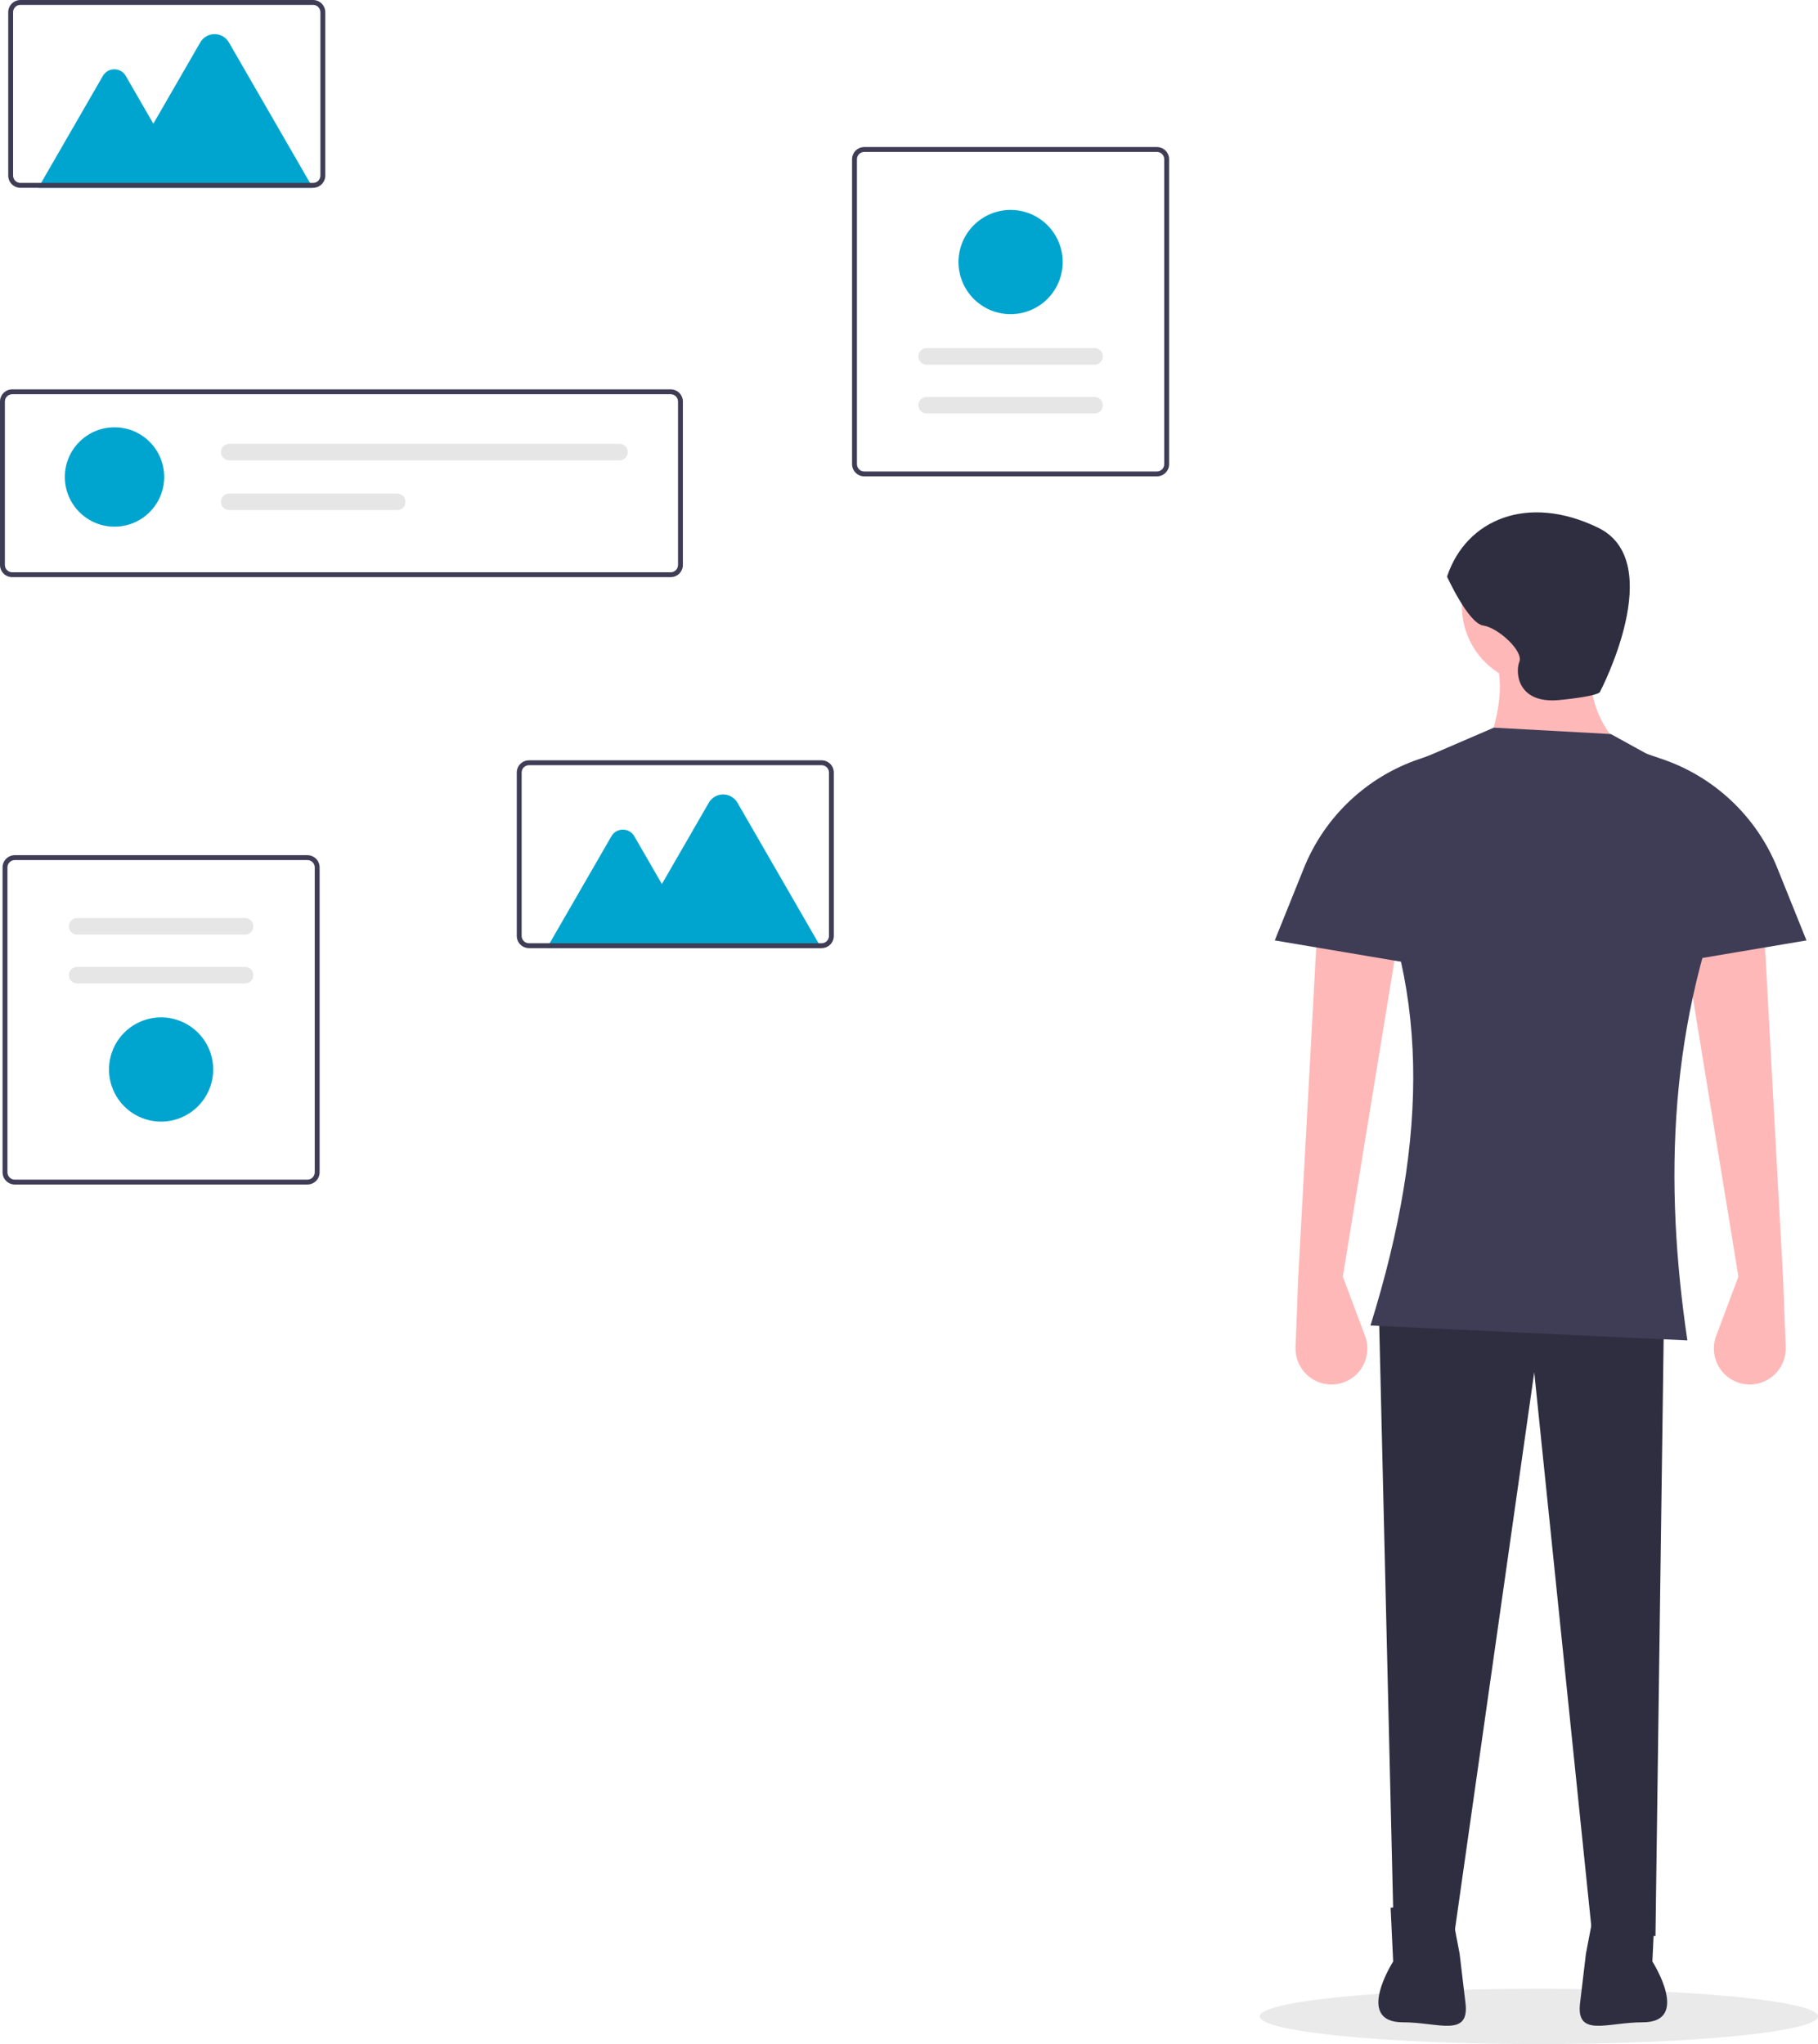 <svg width="442" height="497" viewBox="0 0 442 497" fill="none" xmlns="http://www.w3.org/2000/svg">
<g clip-path="url(#clip0)">
<path d="M374.132 497C411.615 497 442 493.99 442 490.278C442 486.565 411.615 483.555 374.132 483.555C336.65 483.555 306.264 486.565 306.264 490.278C306.264 493.99 336.65 497 374.132 497Z" fill="#EAEAEA"/>
<path d="M163.064 140.331H2.965C2.179 140.33 1.425 140.017 0.869 139.461C0.314 138.905 0.001 138.151 0 137.364V97.634C0.001 96.847 0.314 96.094 0.869 95.537C1.425 94.981 2.179 94.669 2.965 94.668H163.064C163.85 94.669 164.603 94.981 165.159 95.537C165.715 96.094 166.027 96.847 166.028 97.634V137.364C166.027 138.151 165.715 138.905 165.159 139.461C164.603 140.017 163.85 140.33 163.064 140.331ZM2.965 95.854C2.493 95.855 2.041 96.042 1.708 96.376C1.374 96.71 1.186 97.162 1.186 97.634V137.364C1.186 137.836 1.374 138.289 1.708 138.622C2.041 138.956 2.493 139.144 2.965 139.144H163.064C163.535 139.144 163.987 138.956 164.321 138.622C164.654 138.289 164.842 137.836 164.842 137.364V97.634C164.842 97.162 164.654 96.71 164.321 96.376C163.987 96.042 163.535 95.855 163.064 95.854H2.965Z" fill="#3F3D56"/>
<path d="M27.841 128.057C34.511 128.057 39.918 122.647 39.918 115.974C39.918 109.302 34.511 103.892 27.841 103.892C21.171 103.892 15.764 109.302 15.764 115.974C15.764 122.647 21.171 128.057 27.841 128.057Z" fill="#00A5CF"/>
<path d="M55.733 107.92C55.199 107.92 54.687 108.132 54.31 108.509C53.932 108.887 53.72 109.399 53.72 109.933C53.72 110.467 53.932 110.98 54.31 111.357C54.687 111.735 55.199 111.947 55.733 111.947H150.623C151.157 111.947 151.669 111.735 152.047 111.357C152.424 110.98 152.636 110.467 152.636 109.933C152.636 109.399 152.424 108.887 152.047 108.509C151.669 108.132 151.157 107.92 150.623 107.92H55.733Z" fill="#E6E6E6"/>
<path d="M55.733 120.002C55.199 120.002 54.687 120.214 54.31 120.592C53.932 120.969 53.72 121.482 53.72 122.016C53.72 122.55 53.932 123.062 54.31 123.44C54.687 123.817 55.199 124.029 55.733 124.029H96.565C97.099 124.029 97.61 123.817 97.988 123.44C98.365 123.062 98.577 122.55 98.577 122.016C98.577 121.482 98.365 120.969 97.988 120.592C97.61 120.214 97.099 120.002 96.565 120.002H55.733Z" fill="#E6E6E6"/>
<path d="M74.743 288.002H3.588C2.802 288.001 2.049 287.689 1.493 287.133C0.937 286.577 0.624 285.823 0.624 285.036V210.899C0.624 210.113 0.937 209.359 1.493 208.803C2.049 208.247 2.802 207.934 3.588 207.933H74.743C75.529 207.934 76.283 208.247 76.839 208.803C77.395 209.359 77.707 210.113 77.708 210.899V285.036C77.707 285.823 77.395 286.577 76.839 287.133C76.283 287.689 75.529 288.001 74.743 288.002ZM3.588 209.12C3.117 209.12 2.665 209.308 2.331 209.642C1.998 209.975 1.81 210.428 1.809 210.899V285.036C1.81 285.508 1.998 285.96 2.331 286.294C2.665 286.628 3.117 286.815 3.588 286.816H74.743C75.215 286.815 75.667 286.628 76.001 286.294C76.334 285.96 76.522 285.508 76.522 285.036V210.899C76.522 210.428 76.334 209.975 76.001 209.642C75.667 209.308 75.215 209.12 74.743 209.12H3.588Z" fill="#3F3D56"/>
<path d="M18.75 223.222C18.216 223.222 17.704 223.434 17.327 223.811C16.949 224.189 16.737 224.701 16.737 225.235C16.737 225.769 16.949 226.282 17.327 226.659C17.704 227.037 18.216 227.249 18.75 227.249H59.582C59.846 227.25 60.109 227.198 60.353 227.097C60.598 226.996 60.82 226.848 61.008 226.661C61.195 226.474 61.343 226.251 61.445 226.007C61.546 225.762 61.598 225.5 61.598 225.235C61.598 224.971 61.546 224.708 61.445 224.464C61.343 224.219 61.195 223.997 61.008 223.81C60.82 223.623 60.598 223.475 60.353 223.374C60.109 223.273 59.846 223.221 59.582 223.222H18.75Z" fill="#E6E6E6"/>
<path d="M18.75 235.086C18.216 235.086 17.704 235.298 17.327 235.676C16.949 236.053 16.737 236.566 16.737 237.1C16.737 237.634 16.949 238.146 17.327 238.524C17.704 238.901 18.216 239.113 18.75 239.113H59.582C60.116 239.113 60.628 238.901 61.005 238.524C61.383 238.146 61.595 237.634 61.595 237.1C61.595 236.566 61.383 236.053 61.005 235.676C60.628 235.298 60.116 235.086 59.582 235.086H18.75Z" fill="#E6E6E6"/>
<path d="M39.166 272.714C36.66 272.714 34.211 271.97 32.127 270.578C30.044 269.185 28.42 267.205 27.461 264.889C26.502 262.573 26.251 260.024 26.74 257.566C27.229 255.107 28.435 252.848 30.207 251.076C31.979 249.303 34.237 248.096 36.694 247.607C39.152 247.118 41.7 247.369 44.015 248.328C46.33 249.287 48.308 250.912 49.701 252.997C51.093 255.081 51.836 257.532 51.836 260.039C51.832 263.399 50.496 266.621 48.121 268.997C45.745 271.373 42.525 272.71 39.166 272.714Z" fill="#00A5CF"/>
<path d="M210.122 35.753H281.277C282.063 35.754 282.817 36.066 283.373 36.622C283.929 37.178 284.241 37.932 284.242 38.719V112.856C284.241 113.642 283.929 114.396 283.373 114.952C282.817 115.508 282.063 115.821 281.277 115.822H210.122C209.336 115.821 208.583 115.508 208.027 114.952C207.471 114.396 207.158 113.642 207.157 112.856V38.719C207.158 37.932 207.471 37.178 208.027 36.622C208.583 36.066 209.336 35.754 210.122 35.753ZM281.277 114.635C281.749 114.635 282.201 114.447 282.535 114.113C282.868 113.78 283.056 113.327 283.056 112.856V38.719C283.056 38.247 282.868 37.795 282.535 37.461C282.201 37.127 281.749 36.94 281.277 36.939H210.122C209.651 36.94 209.198 37.127 208.865 37.461C208.531 37.795 208.344 38.247 208.343 38.719V112.856C208.344 113.327 208.531 113.78 208.865 114.113C209.198 114.447 209.651 114.635 210.122 114.635H281.277Z" fill="#3F3D56"/>
<path d="M266.116 100.533C266.65 100.533 267.162 100.321 267.539 99.943C267.916 99.566 268.129 99.054 268.129 98.519C268.129 97.986 267.916 97.473 267.539 97.096C267.162 96.718 266.65 96.506 266.116 96.506H225.284C224.75 96.506 224.238 96.718 223.861 97.096C223.483 97.473 223.271 97.986 223.271 98.519C223.271 99.054 223.483 99.566 223.861 99.943C224.238 100.321 224.75 100.533 225.284 100.533H266.116Z" fill="#E6E6E6"/>
<path d="M266.116 88.669C266.65 88.669 267.162 88.457 267.539 88.079C267.916 87.702 268.129 87.19 268.129 86.656C268.129 86.121 267.916 85.609 267.539 85.232C267.162 84.854 266.65 84.642 266.116 84.642H225.284C224.75 84.642 224.238 84.854 223.861 85.232C223.483 85.609 223.271 86.121 223.271 86.656C223.271 87.19 223.483 87.702 223.861 88.079C224.238 88.457 224.75 88.669 225.284 88.669H266.116Z" fill="#E6E6E6"/>
<path d="M245.7 51.041C248.206 51.041 250.655 51.784 252.739 53.177C254.822 54.57 256.446 56.55 257.405 58.866C258.364 61.182 258.615 63.73 258.126 66.189C257.637 68.648 256.431 70.906 254.659 72.679C252.887 74.452 250.629 75.659 248.172 76.148C245.714 76.637 243.166 76.386 240.851 75.427C238.536 74.467 236.557 72.843 235.165 70.758C233.773 68.674 233.03 66.223 233.03 63.716C233.034 60.356 234.37 57.134 236.745 54.758C239.12 52.382 242.341 51.045 245.7 51.041Z" fill="#00A5CF"/>
<path d="M199.696 230.538H132.947L148.655 203.318C148.937 202.83 149.342 202.425 149.829 202.143C150.317 201.861 150.87 201.713 151.433 201.713C151.996 201.713 152.55 201.861 153.037 202.143C153.525 202.425 153.93 202.83 154.211 203.318L160.922 214.946L172.332 195.174C172.684 194.564 173.191 194.056 173.802 193.704C174.412 193.351 175.105 193.165 175.81 193.165C176.515 193.165 177.208 193.351 177.818 193.704C178.429 194.056 178.936 194.564 179.288 195.174L199.696 230.538Z" fill="#00A5CF"/>
<path d="M199.759 230.53H128.604C127.818 230.53 127.065 230.217 126.509 229.661C125.953 229.105 125.64 228.351 125.64 227.564V187.834C125.64 187.047 125.953 186.293 126.509 185.737C127.065 185.181 127.818 184.869 128.604 184.868H199.759C200.546 184.869 201.299 185.181 201.855 185.737C202.411 186.293 202.723 187.047 202.724 187.834V227.564C202.723 228.351 202.411 229.105 201.855 229.661C201.299 230.217 200.546 230.53 199.759 230.53ZM128.604 186.054C128.133 186.055 127.681 186.242 127.347 186.576C127.014 186.91 126.826 187.362 126.825 187.834V227.564C126.826 228.036 127.014 228.489 127.347 228.822C127.681 229.156 128.133 229.343 128.604 229.344H199.759C200.231 229.343 200.683 229.156 201.017 228.822C201.35 228.489 201.538 228.036 201.538 227.564V187.834C201.538 187.362 201.35 186.91 201.017 186.576C200.683 186.242 200.231 186.055 199.759 186.054H128.604Z" fill="#3F3D56"/>
<path d="M76.056 45.67H9.307L25.015 18.45C25.297 17.962 25.701 17.557 26.189 17.276C26.677 16.994 27.23 16.846 27.793 16.846C28.356 16.846 28.909 16.994 29.397 17.276C29.885 17.557 30.29 17.962 30.571 18.45L37.282 30.078L48.692 10.307C49.044 9.696 49.551 9.189 50.162 8.836C50.772 8.484 51.465 8.298 52.17 8.298C52.875 8.298 53.567 8.484 54.178 8.836C54.788 9.189 55.295 9.696 55.648 10.307L76.056 45.67Z" fill="#00A5CF"/>
<path d="M76.119 45.663H4.964C4.178 45.662 3.424 45.349 2.869 44.793C2.313 44.237 2 43.483 1.999 42.697V2.966C2 2.18 2.313 1.426 2.869 0.87C3.424 0.314 4.178 0.001 4.964 0H76.119C76.905 0.001 77.659 0.314 78.215 0.87C78.77 1.426 79.083 2.18 79.084 2.966V42.697C79.083 43.483 78.77 44.237 78.215 44.793C77.659 45.349 76.905 45.662 76.119 45.663ZM4.964 1.186C4.492 1.187 4.04 1.375 3.707 1.708C3.373 2.042 3.186 2.494 3.185 2.966V42.697C3.186 43.169 3.373 43.621 3.707 43.955C4.04 44.288 4.492 44.476 4.964 44.476H76.119C76.591 44.476 77.043 44.288 77.376 43.955C77.71 43.621 77.898 43.169 77.898 42.697V2.966C77.898 2.494 77.71 2.042 77.376 1.708C77.043 1.375 76.591 1.187 76.119 1.186H4.964Z" fill="#3F3D56"/>
<path d="M374.562 166.579C385.128 166.579 393.694 158.009 393.694 147.438C393.694 136.868 385.128 128.298 374.562 128.298C363.995 128.298 355.429 136.868 355.429 147.438C355.429 158.009 363.995 166.579 374.562 166.579Z" fill="#FFB8B8"/>
<path d="M394.211 182.098L361.634 181.581C364.436 173.857 365.651 166.624 363.703 160.371L388.523 157.785C385.169 165.889 387.065 173.994 394.211 182.098Z" fill="#FFB8B8"/>
<path d="M326.473 310.39L331.882 324.822C332.346 326.06 332.524 327.388 332.4 328.705C332.277 330.021 331.857 331.293 331.171 332.424C330.486 333.554 329.552 334.515 328.442 335.232C327.331 335.95 326.073 336.406 324.76 336.566C323.505 336.719 322.231 336.597 321.027 336.21C319.823 335.822 318.718 335.178 317.787 334.321C316.857 333.464 316.123 332.415 315.637 331.247C315.152 330.079 314.925 328.819 314.974 327.555L315.614 310.908L320.268 225.552L339.4 231.242L326.473 310.39Z" fill="#FFB8B8"/>
<path d="M422.651 310.39L417.241 324.822C416.777 326.06 416.6 327.388 416.723 328.705C416.846 330.021 417.266 331.293 417.952 332.424C418.638 333.554 419.571 334.515 420.681 335.232C421.792 335.95 423.051 336.406 424.363 336.566C425.618 336.719 426.892 336.597 428.096 336.21C429.3 335.822 430.405 335.178 431.336 334.321C432.267 333.464 433 332.415 433.486 331.247C433.972 330.079 434.198 328.819 434.149 327.555L433.509 310.908L428.856 225.552L409.723 231.242L422.651 310.39Z" fill="#FFB8B8"/>
<path d="M402.484 470.755L386.972 469.204L373.011 333.669L353.361 471.79L338.883 471.273L335.263 319.702H404.552L402.484 470.755Z" fill="#2F2E41"/>
<path d="M351.81 140.196C351.81 140.196 356.981 151.577 360.6 152.094C364.22 152.612 370.425 158.302 369.391 160.888C368.357 163.475 368.874 171.235 379.215 170.2C389.557 169.165 389.04 168.131 389.04 168.131C389.04 168.131 405.587 136.575 388.523 128.298C371.459 120.021 356.464 126.229 351.81 140.196Z" fill="#2F2E41"/>
<path d="M338.092 463.869L338.713 476.926C338.713 476.926 329.24 491.707 341.049 491.707C341.167 491.707 340.932 491.707 341.049 491.707C349.589 491.68 357.307 495.525 356.298 487.041L354.872 475.061L352.386 462.004L338.092 463.869Z" fill="#2F2E41"/>
<path d="M402.355 463.869L401.733 476.926C401.733 476.926 411.206 491.707 399.398 491.707C399.279 491.707 399.514 491.707 399.398 491.707C390.858 491.68 383.139 495.525 384.149 487.041L385.574 475.061L388.06 462.004L402.355 463.869Z" fill="#2F2E41"/>
<path d="M410.241 325.91L333.195 322.288C347.564 276.158 347.67 238.413 329.575 203.656C329.575 200.02 330.64 196.463 332.638 193.426C334.636 190.389 337.48 188.003 340.818 186.565L363.186 176.925L391.625 178.477L410.391 188.803C414.066 190.825 417.098 193.841 419.139 197.506C421.181 201.171 422.15 205.337 421.935 209.527C405.506 248.763 404.568 287.453 410.241 325.91Z" fill="#3F3D56"/>
<path d="M352.844 235.898L309.926 228.656L316.997 211.093C319.483 204.917 323.272 199.351 328.105 194.774C332.938 190.197 338.701 186.717 345 184.571L349.224 183.133L352.844 235.898Z" fill="#3F3D56"/>
<path d="M396.279 235.898L439.197 228.656L432.126 211.093C429.64 204.917 425.851 199.351 421.018 194.774C416.186 190.197 410.423 186.717 404.123 184.571L399.899 183.133L396.279 235.898Z" fill="#3F3D56"/>
</g>
<defs>
<clipPath id="clip0">
<rect width="442" height="497" fill="white"/>
</clipPath>
</defs>
</svg>
